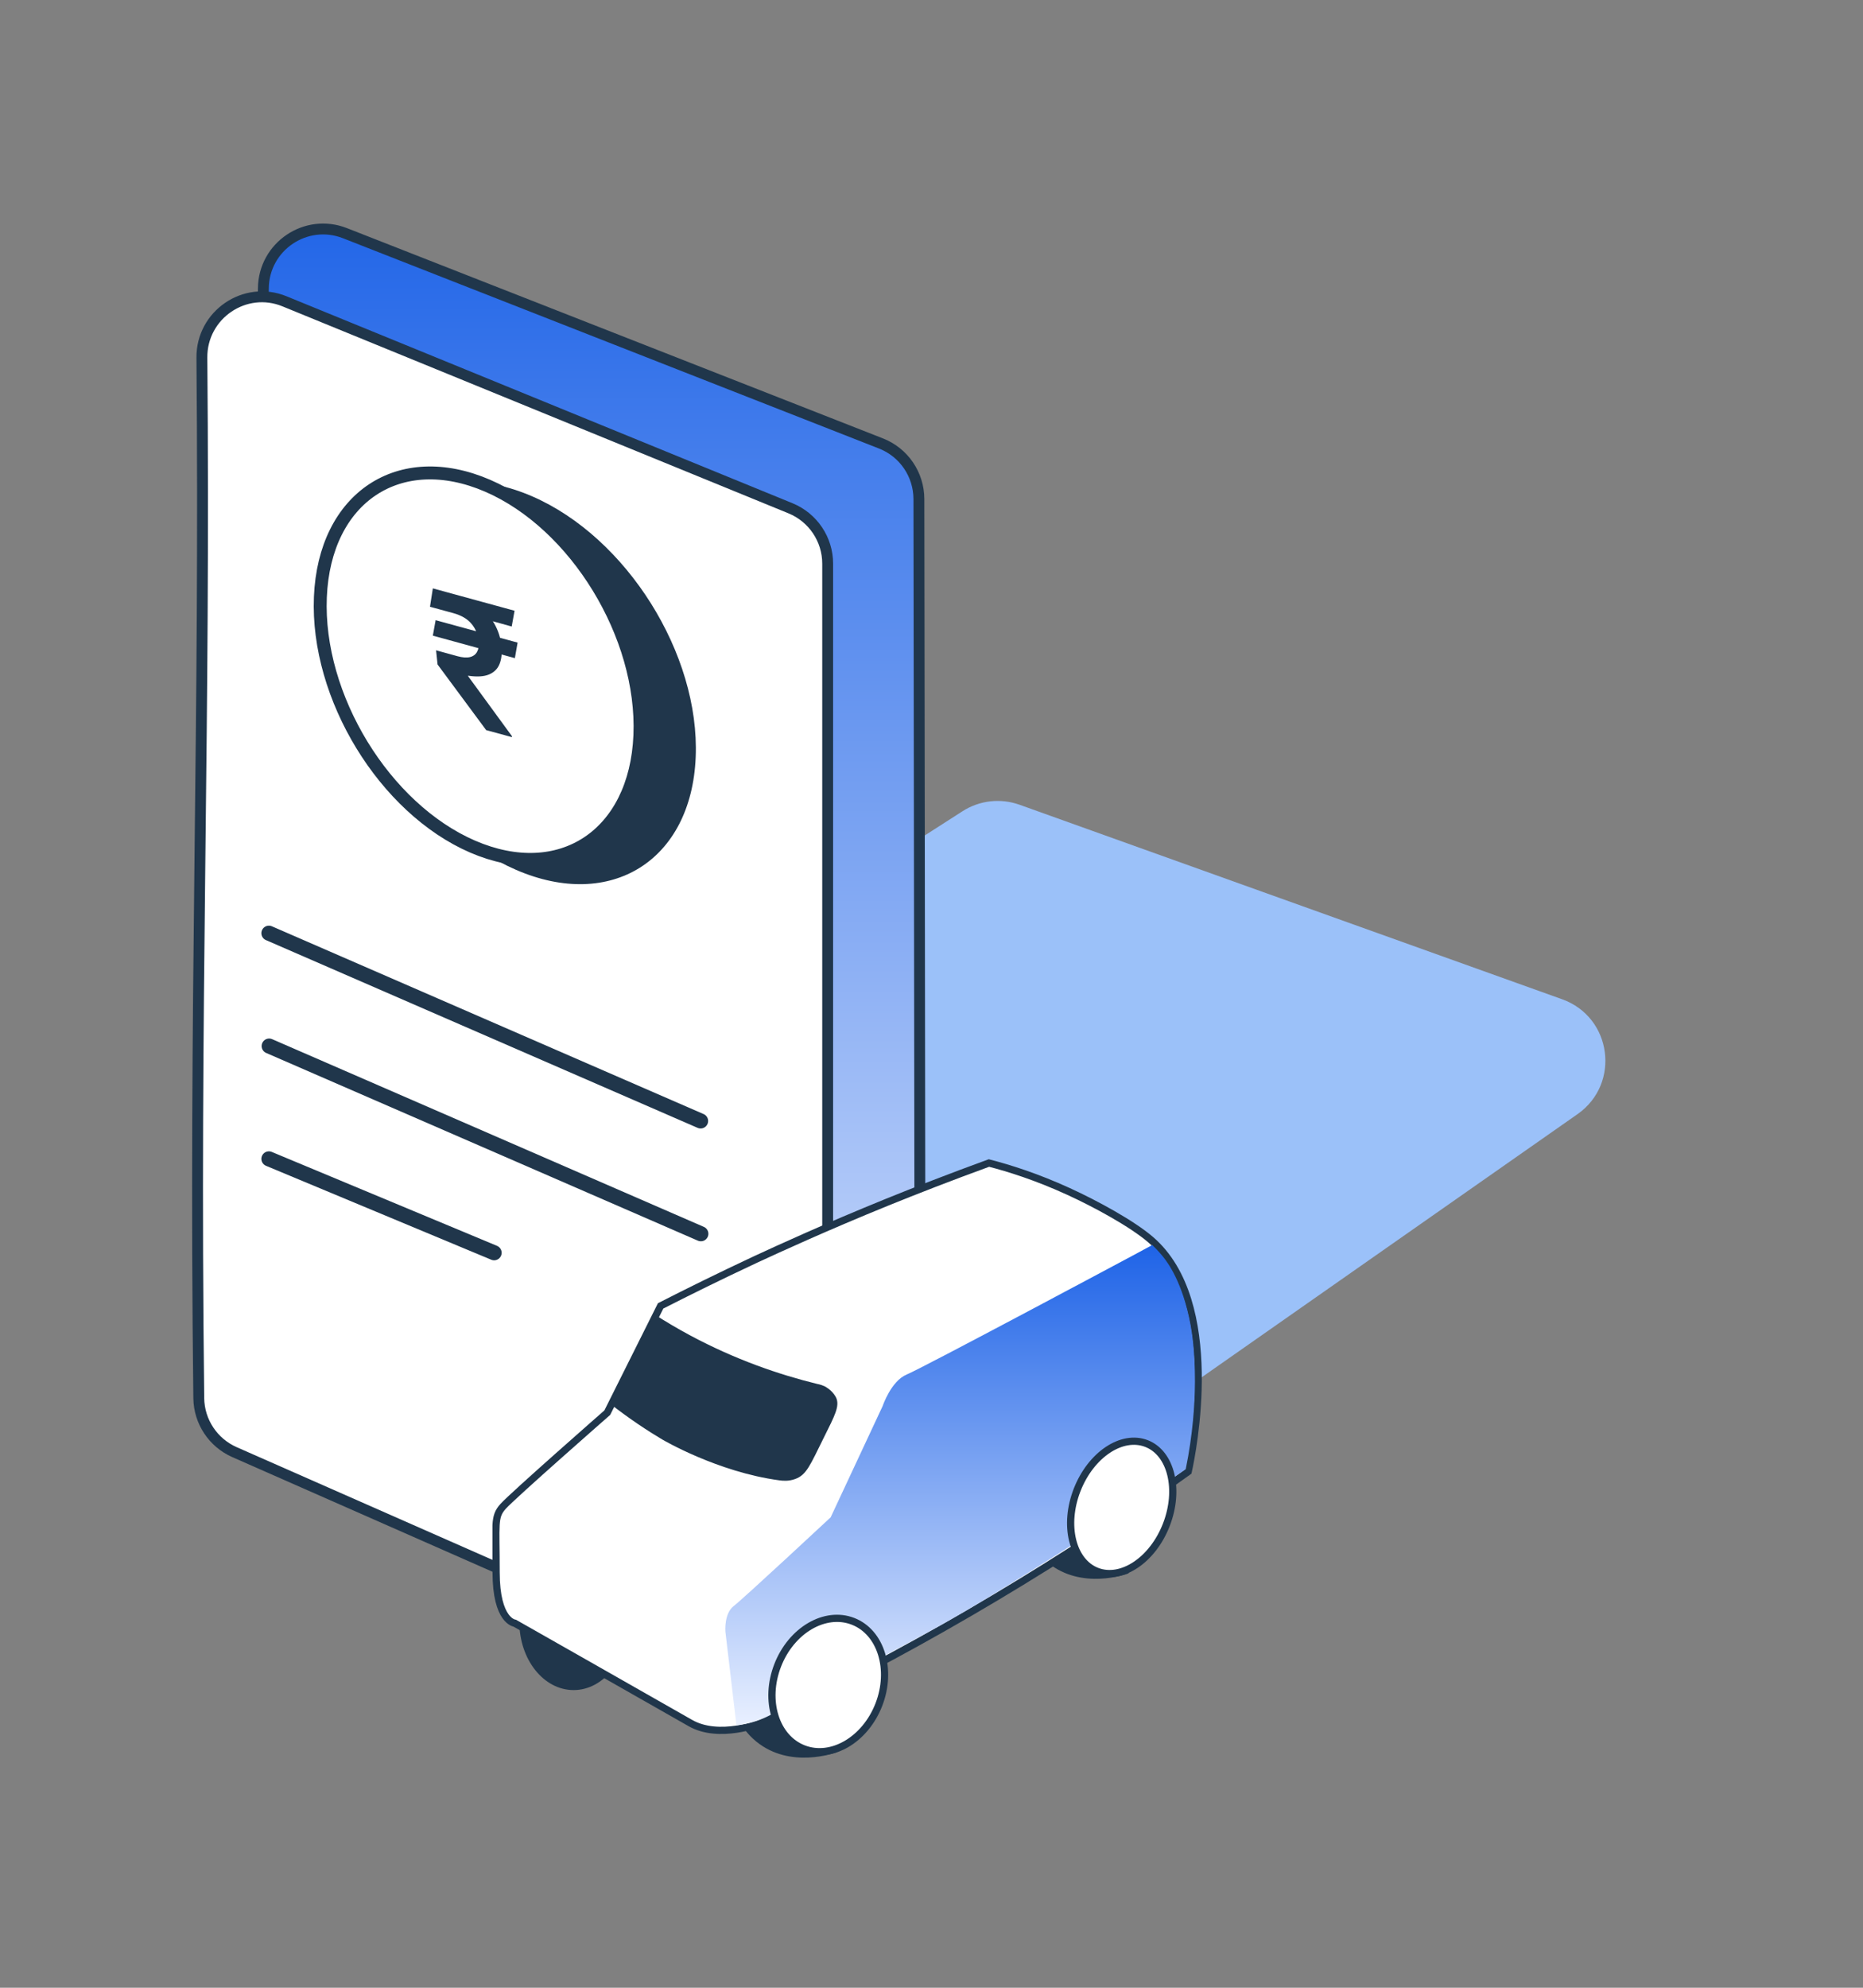 <svg width="30" height="32" viewBox="0 0 30 32" fill="none" xmlns="http://www.w3.org/2000/svg">
<rect x="0" y="0" width="30" height="32" fill="#808080" stroke="none"/>
<path d="M5.491 19.533L7.378 18.271L15.499 13.06C15.773 12.884 16.113 12.846 16.42 12.956L25.156 16.087C25.958 16.375 26.101 17.447 25.403 17.936L14.966 25.242C14.655 25.459 14.252 25.492 13.91 25.328L5.621 21.352C4.887 21.001 4.815 19.985 5.491 19.533Z" fill="#9BC1F9"/>
<path d="M4.241 4.639C4.249 3.965 4.928 3.508 5.555 3.754L14.186 7.139C14.554 7.283 14.796 7.638 14.797 8.033L14.819 24.334C14.82 25.02 14.124 25.486 13.49 25.225L4.652 21.581C4.288 21.431 4.052 21.074 4.057 20.681L4.241 4.639Z" fill="url(#paint0_linear_7678_101285)" stroke="#20364B" stroke-width="0.175"/>
<path d="M3.251 5.758C3.245 5.067 3.944 4.589 4.582 4.851L12.73 8.183C13.091 8.331 13.328 8.683 13.328 9.074V26.109C13.328 26.804 12.613 27.27 11.977 26.99L3.775 23.377C3.431 23.225 3.206 22.886 3.201 22.51C3.162 19.272 3.188 16.648 3.217 14.052C3.219 13.927 3.22 13.802 3.221 13.677C3.249 11.207 3.277 8.735 3.251 5.758Z" fill="white" stroke="#20364B" stroke-width="0.175"/>
<circle cx="3.011" cy="3.011" r="3.011" transform="matrix(0.918 0.397 -0.042 0.999 5.801 6.793)" fill="#20364B"/>
<path d="M10.304 11.838C10.237 13.445 9.028 14.242 7.61 13.629C6.193 13.015 5.092 11.219 5.159 9.612C5.226 8.004 6.435 7.207 7.853 7.82C9.271 8.434 10.371 10.23 10.304 11.838Z" fill="white" stroke="#20364B" stroke-width="0.208"/>
<path d="M8.335 10.345L8.291 10.595L6.97 10.233L7.015 9.984L8.335 10.345ZM7.829 11.754L7.046 10.697L7.022 10.469L7.367 10.564C7.449 10.586 7.516 10.591 7.569 10.578C7.621 10.565 7.66 10.536 7.683 10.492C7.707 10.448 7.716 10.392 7.709 10.322C7.698 10.217 7.66 10.124 7.594 10.044C7.528 9.964 7.429 9.906 7.298 9.87L6.924 9.768L6.97 9.472L7.266 9.553C7.434 9.599 7.575 9.663 7.689 9.747C7.805 9.83 7.895 9.927 7.959 10.038C8.023 10.15 8.062 10.271 8.075 10.4C8.086 10.514 8.076 10.611 8.044 10.69C8.013 10.768 7.956 10.824 7.875 10.858C7.794 10.892 7.684 10.899 7.545 10.879L7.534 10.88L8.242 11.849L8.244 11.867L7.829 11.754ZM8.286 9.832L8.24 10.086L7.169 9.788L7.215 9.539L8.286 9.832Z" fill="#20364B"/>
<path d="M4.33 15.023L11.282 18.046" stroke="#20364B" stroke-width="0.242" stroke-linecap="round"/>
<path d="M4.334 16.84L11.286 19.862" stroke="#20364B" stroke-width="0.242" stroke-linecap="round"/>
<path d="M4.33 18.656L7.957 20.168" stroke="#20364B" stroke-width="0.242" stroke-linecap="round"/>
<g clip-path="url(#clip0_7678_101285)">
<path d="M13.478 28.207C13.438 28.223 12.724 28.48 12.18 28.038C11.898 27.808 11.802 27.506 11.77 27.378C12.231 27.314 12.693 27.25 13.155 27.188C13.263 27.527 13.371 27.868 13.479 28.207H13.478Z" fill="#20364B"/>
<path d="M18.173 25.329C18.134 25.344 17.42 25.601 16.875 25.159C16.593 24.93 16.497 24.627 16.465 24.499C16.927 24.435 17.388 24.371 17.85 24.309C17.958 24.648 18.066 24.989 18.174 25.329H18.173Z" fill="#20364B"/>
<path d="M9.237 27.208C9.719 27.208 10.11 26.716 10.11 26.108C10.11 25.5 9.719 25.008 9.237 25.008C8.754 25.008 8.363 25.5 8.363 26.108C8.363 26.716 8.754 27.208 9.237 27.208Z" fill="#20364B"/>
<path d="M12.247 27.738C12.247 27.738 11.582 28.005 11.116 27.738C10.651 27.472 8.289 26.131 8.289 26.131C8.289 26.131 7.989 26.101 7.989 25.311C7.989 24.521 7.95 24.421 8.1 24.252C8.25 24.082 9.779 22.742 9.779 22.742L10.638 21.023C11.063 20.806 11.578 20.551 12.168 20.275C12.548 20.099 13.303 19.753 14.282 19.355C14.746 19.167 15.299 18.951 15.925 18.723C16.248 18.806 16.694 18.946 17.203 19.179C17.648 19.382 18.233 19.702 18.529 19.957C19.698 20.962 19.198 23.398 19.134 23.69C19.059 23.744 18.982 23.798 18.905 23.853C16.748 25.372 14.519 26.657 12.248 27.738H12.247Z" fill="white" stroke="#20364B" stroke-width="0.116" stroke-miterlimit="10"/>
<path d="M11.859 27.776L11.681 26.266C11.681 26.266 11.657 25.976 11.815 25.855C11.973 25.734 13.376 24.427 13.376 24.427L14.214 22.634C14.214 22.634 14.348 22.233 14.6 22.128C14.853 22.025 18.302 20.18 18.302 20.18C18.386 20.135 18.471 20.088 18.555 20.043C18.596 20.082 18.654 20.141 18.717 20.217C18.803 20.322 19.042 20.636 19.171 21.327C19.188 21.421 19.245 21.741 19.242 22.26C19.239 22.605 19.21 23.083 19.094 23.651C17.94 24.45 16.926 25.095 16.117 25.592C15.175 26.169 14.993 26.245 14.178 26.69C13.542 27.037 13.55 27.062 13.266 27.195C12.879 27.379 12.763 27.394 12.511 27.548C12.466 27.576 12.357 27.644 12.196 27.7C12.057 27.748 11.937 27.767 11.857 27.775L11.859 27.776Z" fill="url(#paint1_linear_7678_101285)"/>
<path d="M14.152 27.443C14.372 26.876 14.185 26.275 13.736 26.101C13.286 25.926 12.743 26.244 12.523 26.81C12.303 27.377 12.489 27.977 12.939 28.152C13.389 28.327 13.932 28.009 14.152 27.443Z" fill="white" stroke="#20364B" stroke-width="0.116" stroke-miterlimit="10"/>
<path d="M18.782 24.546C19.002 23.978 18.859 23.393 18.462 23.239C18.065 23.085 17.565 23.42 17.344 23.988C17.124 24.555 17.267 25.141 17.664 25.295C18.061 25.449 18.562 25.114 18.782 24.546Z" fill="white" stroke="#20364B" stroke-width="0.116" stroke-miterlimit="10"/>
<path d="M10.504 21.207C10.684 21.322 10.876 21.436 11.082 21.547C11.819 21.942 12.527 22.184 13.143 22.335C13.143 22.335 13.196 22.343 13.255 22.37C13.255 22.37 13.351 22.418 13.405 22.512C13.468 22.62 13.388 22.767 13.217 23.112C12.99 23.571 12.94 23.701 12.783 23.756C12.692 23.789 12.611 23.781 12.559 23.774C11.571 23.642 10.694 23.124 10.694 23.124C10.47 22.991 10.176 22.8 9.848 22.543" fill="#20364B"/>
<path d="M10.504 21.207C10.684 21.322 10.876 21.436 11.082 21.547C11.819 21.942 12.527 22.184 13.143 22.335C13.143 22.335 13.196 22.343 13.255 22.37C13.255 22.37 13.351 22.418 13.405 22.512C13.468 22.62 13.388 22.767 13.217 23.112C12.99 23.571 12.94 23.701 12.783 23.756C12.692 23.789 12.611 23.781 12.559 23.774C11.571 23.642 10.694 23.124 10.694 23.124C10.47 22.991 10.176 22.8 9.848 22.543" stroke="#20364B" stroke-width="0.116" stroke-miterlimit="10"/>
</g>
<defs>
<linearGradient id="paint0_linear_7678_101285" x1="9.435" y1="3.117" x2="9.435" y2="25.905" gradientUnits="userSpaceOnUse">
<stop stop-color="#1E63E7"/>
<stop offset="1" stop-color="#E9F0FF"/>
</linearGradient>
<linearGradient id="paint1_linear_7678_101285" x1="15.461" y1="20.043" x2="15.461" y2="27.776" gradientUnits="userSpaceOnUse">
<stop stop-color="#1E63E7"/>
<stop offset="1" stop-color="#E9F0FF"/>
</linearGradient>
<clipPath id="clip0_7678_101285">
<rect width="11.427" height="9.637" fill="white" transform="translate(7.93 18.66)"/>
</clipPath>
</defs>
</svg>
